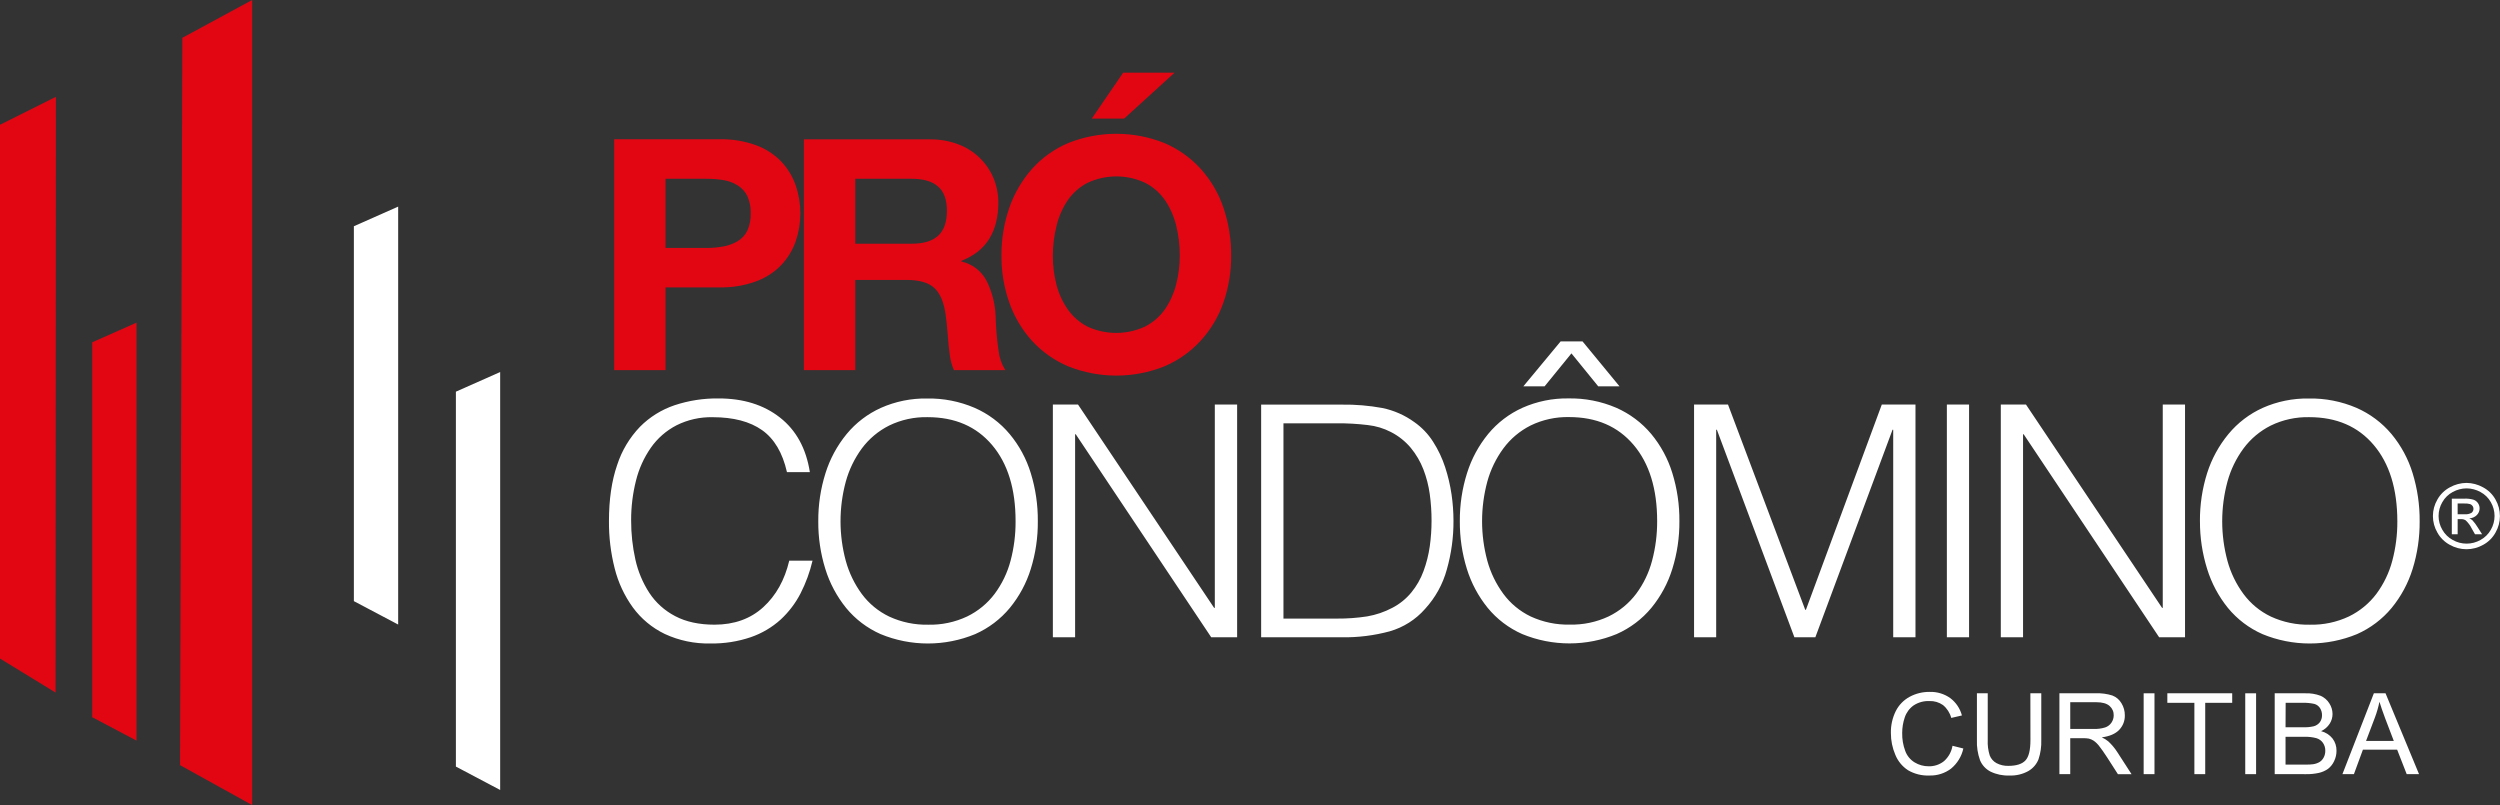 <svg xmlns="http://www.w3.org/2000/svg" width="295" height="95" viewBox="0 0 295 95" fill="none"><rect x="0" y="0" width="295" height="95" fill="#333333" stroke="none"/><path fill-rule="evenodd" clip-rule="evenodd" d="M291.049 56.983C291.731 56.991 292.399 57.169 292.993 57.499C293.617 57.83 294.13 58.332 294.47 58.946C294.812 59.543 294.992 60.218 294.992 60.905C294.991 61.585 294.811 62.254 294.47 62.844C294.135 63.455 293.629 63.957 293.012 64.291C292.413 64.63 291.734 64.809 291.044 64.809C290.353 64.809 289.675 64.63 289.076 64.291C288.457 63.958 287.949 63.456 287.612 62.844C287.266 62.252 287.083 61.579 287.083 60.895C287.083 60.211 287.266 59.538 287.612 58.946C287.953 58.332 288.467 57.829 289.092 57.499C289.685 57.169 290.353 56.992 291.033 56.983H291.049ZM291.049 57.628C290.481 57.633 289.924 57.779 289.428 58.053C288.908 58.329 288.48 58.747 288.194 59.258C287.904 59.752 287.752 60.312 287.752 60.883C287.752 61.454 287.904 62.015 288.194 62.509C288.479 63.017 288.903 63.435 289.418 63.716C289.917 63.999 290.482 64.149 291.058 64.149C291.634 64.149 292.199 63.999 292.698 63.716C293.213 63.436 293.636 63.017 293.92 62.509C294.206 62.014 294.357 61.454 294.357 60.883C294.357 60.313 294.206 59.753 293.92 59.258C293.635 58.747 293.206 58.328 292.685 58.053C292.19 57.78 291.632 57.634 291.065 57.628H291.049ZM289.316 63.043H290.003V61.261H290.404C290.599 61.246 290.794 61.297 290.955 61.405C291.253 61.684 291.496 62.014 291.673 62.38L292.049 63.043H292.889L292.367 62.223C292.188 61.924 291.978 61.644 291.741 61.387C291.634 61.292 291.51 61.217 291.375 61.166C291.709 61.155 292.025 61.018 292.26 60.784C292.367 60.679 292.451 60.553 292.509 60.415C292.566 60.277 292.595 60.129 292.594 59.98C292.593 59.759 292.524 59.544 292.396 59.363C292.266 59.174 292.077 59.032 291.858 58.959C291.506 58.863 291.14 58.823 290.775 58.84H289.314V63.043H289.316ZM290.003 60.681H290.838C291.12 60.708 291.404 60.647 291.649 60.506C291.766 60.409 291.842 60.273 291.863 60.125C291.884 59.976 291.847 59.825 291.761 59.701C291.689 59.601 291.588 59.525 291.472 59.482C291.247 59.424 291.015 59.4 290.783 59.412H290L290.003 60.681Z" fill="white"></path><path fill-rule="evenodd" clip-rule="evenodd" d="M0 14.725L6.597 11.428L6.555 81.721L0 77.709V14.725Z" fill="#E20613"></path><path fill-rule="evenodd" clip-rule="evenodd" d="M21.519 4.463L29.755 0V95L21.243 90.287L21.519 4.463Z" fill="#E20613"></path><path fill-rule="evenodd" clip-rule="evenodd" d="M95.563 55.71C95.124 52.913 93.947 50.764 92.029 49.264C90.112 47.763 87.7 47.014 84.793 47.015C83.028 46.992 81.273 47.263 79.6 47.817C78.06 48.337 76.665 49.205 75.526 50.352C74.29 51.638 73.366 53.184 72.822 54.874C72.18 56.731 71.859 58.93 71.857 61.472C71.841 63.363 72.069 65.247 72.535 67.081C72.949 68.732 73.675 70.291 74.675 71.675C75.651 73.009 76.944 74.084 78.441 74.806C80.124 75.588 81.968 75.972 83.827 75.93C85.448 75.959 87.062 75.707 88.595 75.187C89.901 74.737 91.1 74.029 92.121 73.106C93.079 72.218 93.874 71.171 94.469 70.012C95.093 68.788 95.566 67.495 95.879 66.16H93.131C92.59 68.448 91.567 70.278 90.062 71.65C88.557 73.021 86.643 73.709 84.32 73.712C82.494 73.712 80.943 73.376 79.667 72.702C78.43 72.059 77.38 71.114 76.619 69.956C75.84 68.752 75.283 67.422 74.975 66.026C74.636 64.502 74.468 62.946 74.474 61.385C74.469 59.815 74.66 58.25 75.043 56.726C75.384 55.334 75.979 54.015 76.799 52.835C77.577 51.721 78.618 50.811 79.832 50.184C81.152 49.525 82.617 49.197 84.096 49.23C86.544 49.23 88.487 49.739 89.926 50.757C91.365 51.774 92.343 53.427 92.862 55.715L95.563 55.71ZM96.557 61.506C96.541 63.414 96.822 65.313 97.389 67.137C97.905 68.808 98.735 70.367 99.837 71.732C100.931 73.066 102.328 74.126 103.914 74.826C105.681 75.556 107.577 75.932 109.492 75.932C111.407 75.932 113.303 75.556 115.07 74.826C116.659 74.123 118.06 73.064 119.162 71.732C120.277 70.372 121.116 68.812 121.633 67.137C122.2 65.313 122.48 63.414 122.463 61.506C122.479 59.585 122.199 57.672 121.633 55.834C121.12 54.148 120.274 52.581 119.144 51.221C118.028 49.887 116.614 48.828 115.012 48.127C113.236 47.364 111.315 46.987 109.378 47.023C107.51 46.993 105.658 47.37 103.953 48.127C102.379 48.837 100.992 49.895 99.9 51.221C98.78 52.587 97.934 54.153 97.408 55.834C96.829 57.67 96.543 59.583 96.557 61.506ZM109.53 73.715C107.945 73.749 106.373 73.423 104.937 72.761C103.65 72.147 102.536 71.229 101.693 70.09C100.828 68.911 100.188 67.586 99.803 66.181C98.975 63.119 98.975 59.896 99.803 56.834C100.189 55.428 100.829 54.103 101.693 52.922C102.539 51.783 103.643 50.856 104.918 50.215C106.328 49.53 107.884 49.191 109.454 49.225C112.671 49.225 115.206 50.318 117.061 52.505C118.916 54.691 119.841 57.692 119.838 61.506C119.849 63.083 119.649 64.655 119.243 66.181C118.872 67.583 118.236 68.903 117.369 70.072C116.518 71.205 115.405 72.121 114.123 72.743C112.69 73.419 111.117 73.752 109.53 73.715ZM142.933 75.2H145.981V47.737H143.348V71.732H143.27L127.207 47.737H124.238V75.2H126.863V51.246H126.941L142.925 75.2H142.933ZM158.33 75.2C160.24 75.231 162.145 74.993 163.988 74.496C165.609 74.029 167.059 73.109 168.163 71.846C169.379 70.517 170.258 68.922 170.728 67.192C171.26 65.317 171.524 63.378 171.511 61.431C171.509 60.396 171.432 59.362 171.282 58.337C171.123 57.251 170.872 56.179 170.53 55.135C170.187 54.076 169.708 53.065 169.105 52.126C168.528 51.215 167.774 50.426 166.887 49.805C165.766 48.992 164.482 48.426 163.121 48.145C161.536 47.855 159.926 47.721 158.314 47.745H148.815V75.2H158.33ZM151.456 49.95H157.751C158.972 49.941 160.192 50.01 161.404 50.158C162.355 50.261 163.279 50.539 164.126 50.978C165.028 51.439 165.827 52.075 166.475 52.848C167.103 53.611 167.604 54.468 167.96 55.387C168.322 56.328 168.574 57.306 168.711 58.304C168.853 59.34 168.924 60.385 168.923 61.431C168.924 62.452 168.854 63.471 168.711 64.482C168.571 65.471 168.325 66.444 167.978 67.382C167.645 68.303 167.155 69.162 166.53 69.919C165.915 70.664 165.154 71.278 164.293 71.724C163.363 72.216 162.36 72.557 161.321 72.735C160.145 72.916 158.956 73.002 157.766 72.993H151.448V49.95H151.456ZM185.429 41.699L188.592 45.589H191.105L186.741 40.288H184.152L179.753 45.589H182.261L185.429 41.699ZM172.26 61.496C172.245 63.404 172.525 65.303 173.09 67.127C173.607 68.798 174.439 70.357 175.543 71.722C176.636 73.055 178.03 74.115 179.614 74.816C181.382 75.546 183.278 75.922 185.194 75.922C187.109 75.922 189.006 75.546 190.773 74.816C192.363 74.113 193.765 73.054 194.868 71.722C195.981 70.361 196.819 68.801 197.336 67.127C197.904 65.303 198.185 63.404 198.169 61.496C198.184 59.574 197.903 57.661 197.336 55.823C196.821 54.139 195.975 52.572 194.847 51.21C193.73 49.878 192.316 48.819 190.716 48.116C188.939 47.353 187.016 46.977 185.079 47.013C183.211 46.983 181.36 47.36 179.656 48.116C178.081 48.826 176.694 49.884 175.601 51.21C174.482 52.578 173.637 54.143 173.111 55.823C172.533 57.659 172.246 59.573 172.26 61.496ZM185.233 73.705C183.647 73.739 182.075 73.412 180.637 72.751C179.352 72.136 178.24 71.219 177.399 70.079C176.532 68.901 175.889 67.577 175.504 66.171C174.679 63.108 174.679 59.886 175.504 56.824C175.89 55.417 176.532 54.092 177.399 52.912C178.241 51.772 179.345 50.844 180.619 50.205C182.029 49.52 183.586 49.18 185.157 49.215C188.372 49.215 190.907 50.308 192.762 52.494C194.616 54.681 195.544 57.681 195.544 61.496C195.552 63.073 195.35 64.645 194.943 66.171C194.574 67.573 193.939 68.893 193.072 70.061C192.221 71.194 191.109 72.109 189.828 72.733C188.395 73.408 186.821 73.741 185.233 73.705ZM202.509 75.2V50.705H202.59L211.739 75.2H214.21L223.321 50.705H223.399V75.2H226.027V47.737H222.052L213.096 71.959H213.018L203.905 47.737H199.899V75.2H202.509ZM232.35 75.2V47.737H229.73V75.2H232.35ZM254.775 75.2H257.833V47.737H255.205V71.732H255.13L239.067 47.737H236.095V75.2H238.72V51.246H238.796L254.78 75.2H254.775ZM259.595 61.506C259.587 63.415 259.873 65.314 260.443 67.137C260.959 68.808 261.79 70.367 262.893 71.732C263.987 73.066 265.384 74.126 266.97 74.826C268.737 75.556 270.633 75.932 272.548 75.932C274.463 75.932 276.359 75.556 278.126 74.826C279.714 74.123 281.115 73.063 282.218 71.732C283.332 70.371 284.171 68.811 284.689 67.137C285.255 65.313 285.534 63.414 285.519 61.506C285.534 59.585 285.254 57.672 284.689 55.834C284.174 54.149 283.328 52.582 282.2 51.221C281.083 49.888 279.669 48.829 278.069 48.127C276.291 47.364 274.369 46.987 272.432 47.023C270.563 46.993 268.711 47.37 267.006 48.127C265.433 48.837 264.046 49.896 262.953 51.221C261.828 52.584 260.976 54.145 260.443 55.823C259.865 57.659 259.578 59.573 259.592 61.496L259.595 61.506ZM272.565 73.715C270.98 73.749 269.409 73.422 267.972 72.761C266.686 72.147 265.573 71.229 264.731 70.09C263.863 68.912 263.222 67.587 262.839 66.181C262.014 63.118 262.014 59.896 262.839 56.834C263.222 55.427 263.864 54.101 264.731 52.922C265.575 51.782 266.679 50.855 267.954 50.215C269.363 49.531 270.919 49.191 272.489 49.225C275.706 49.225 278.242 50.318 280.096 52.505C281.951 54.691 282.881 57.692 282.886 61.506C282.896 63.084 282.695 64.655 282.288 66.181C281.917 67.582 281.282 68.902 280.417 70.072C279.565 71.204 278.452 72.12 277.171 72.743C275.736 73.419 274.16 73.752 272.57 73.715H272.565Z" fill="white"></path><path fill-rule="evenodd" clip-rule="evenodd" d="M72.473 43.676H78.532V33.911H84.905C86.372 33.942 87.831 33.701 89.208 33.203C90.345 32.792 91.37 32.127 92.202 31.258C92.961 30.452 93.54 29.496 93.9 28.453C94.624 26.325 94.624 24.021 93.9 21.893C93.54 20.849 92.961 19.89 92.202 19.08C91.368 18.214 90.344 17.548 89.208 17.136C87.831 16.64 86.371 16.4 84.905 16.43H72.473V43.676ZM78.532 21.094H83.248C83.947 21.087 84.645 21.137 85.336 21.244C85.931 21.338 86.501 21.545 87.016 21.855C87.515 22.157 87.917 22.594 88.175 23.113C88.47 23.76 88.61 24.466 88.582 25.176C88.61 25.885 88.47 26.591 88.175 27.238C87.92 27.755 87.517 28.187 87.016 28.479C86.497 28.778 85.928 28.984 85.336 29.087C84.647 29.209 83.948 29.267 83.248 29.26H78.532V21.094ZM94.861 43.676H100.92V33.032H106.996C108.488 33.032 109.577 33.35 110.26 33.986C110.944 34.622 111.387 35.677 111.589 37.15C111.667 37.666 111.744 38.404 111.821 39.365C111.897 40.396 111.983 41.26 112.082 41.923C112.157 42.527 112.32 43.117 112.565 43.676H118.627C118.202 43.006 117.934 42.25 117.844 41.464C117.703 40.546 117.583 39.442 117.515 38.145C117.489 37.63 117.479 37.331 117.479 37.23C117.416 35.789 117.045 34.378 116.391 33.089C116.091 32.529 115.672 32.039 115.162 31.654C114.653 31.269 114.065 30.997 113.439 30.859V30.781C114.932 30.195 116.032 29.324 116.74 28.167C117.448 27.01 117.802 25.605 117.802 23.954C117.812 22.954 117.621 21.962 117.241 21.035C116.865 20.134 116.309 19.317 115.608 18.632C114.877 17.921 114.003 17.371 113.042 17.018C111.981 16.625 110.856 16.43 109.723 16.445H94.861V43.676ZM100.92 21.094H107.562C108.953 21.094 109.994 21.396 110.694 22.007C111.393 22.618 111.737 23.572 111.737 24.869C111.737 26.215 111.39 27.189 110.694 27.824C109.997 28.458 108.958 28.76 107.562 28.76H100.92V21.094ZM138.596 8.578H132.534L128.831 13.993H132.649L138.596 8.578ZM118.173 30.168C118.158 28.248 118.471 26.34 119.099 24.523C119.68 22.832 120.591 21.27 121.782 19.926C122.965 18.609 124.428 17.566 126.067 16.873C129.697 15.426 133.753 15.426 137.383 16.873C139.024 17.569 140.492 18.611 141.683 19.926C142.886 21.262 143.8 22.827 144.371 24.523C144.985 26.343 145.291 28.25 145.277 30.168C145.29 32.042 144.984 33.906 144.371 35.68C143.793 37.351 142.878 38.888 141.683 40.2C140.488 41.507 139.021 42.542 137.383 43.235C133.753 44.682 129.697 44.682 126.067 43.235C124.436 42.548 122.974 41.52 121.782 40.224C120.593 38.907 119.681 37.37 119.099 35.701C118.472 33.922 118.159 32.051 118.173 30.168ZM124.235 30.168C124.229 31.319 124.372 32.466 124.658 33.581C124.925 34.625 125.376 35.614 125.991 36.503C126.59 37.36 127.392 38.06 128.327 38.542C129.394 39.035 130.558 39.289 131.736 39.285C132.914 39.282 134.077 39.021 135.141 38.522C136.076 38.04 136.877 37.34 137.476 36.482C138.08 35.598 138.521 34.616 138.781 33.581C139.071 32.466 139.217 31.319 139.215 30.168C139.221 28.972 139.079 27.781 138.792 26.62C138.536 25.56 138.095 24.553 137.487 23.644C136.894 22.776 136.091 22.067 135.151 21.581C134.084 21.077 132.917 20.816 131.734 20.816C130.551 20.816 129.384 21.077 128.317 21.581C127.377 22.067 126.576 22.776 125.984 23.644C125.375 24.552 124.933 25.56 124.679 26.62C124.385 27.78 124.236 28.971 124.235 30.168Z" fill="#E20613"></path><path fill-rule="evenodd" clip-rule="evenodd" d="M10.885 40.392L16.109 38.074V87.394L10.885 84.63V40.392Z" fill="#E20613"></path><path fill-rule="evenodd" clip-rule="evenodd" d="M53.795 46.218L59.02 43.9V93.218L53.795 90.457V46.218Z" fill="white"></path><path fill-rule="evenodd" clip-rule="evenodd" d="M41.757 26.697L46.984 24.379V73.697L41.757 70.935V26.697Z" fill="white"></path><path d="M230.395 88.002L231.674 88.322C231.473 89.249 230.964 90.084 230.228 90.694C229.499 91.249 228.597 91.538 227.676 91.511C226.786 91.55 225.904 91.331 225.137 90.882C224.465 90.439 223.946 89.805 223.647 89.064C223.3 88.255 223.123 87.385 223.125 86.507C223.104 85.606 223.302 84.714 223.702 83.905C224.062 83.191 224.635 82.602 225.343 82.219C226.063 81.832 226.872 81.634 227.692 81.644C228.564 81.614 229.421 81.871 230.129 82.373C230.807 82.886 231.292 83.607 231.507 84.423L230.249 84.715C230.091 84.121 229.75 83.592 229.273 83.198C228.806 82.868 228.24 82.702 227.666 82.724C227.006 82.698 226.355 82.878 225.805 83.24C225.313 83.59 224.948 84.086 224.761 84.655C224.56 85.246 224.458 85.865 224.459 86.489C224.443 87.213 224.565 87.933 224.819 88.613C225.024 89.178 225.418 89.656 225.936 89.969C226.429 90.267 226.996 90.424 227.574 90.421C228.238 90.441 228.887 90.223 229.401 89.807C229.929 89.333 230.279 88.697 230.395 88.002Z" fill="white"></path><path d="M239.584 81.806H240.871V87.319C240.899 88.094 240.788 88.867 240.542 89.603C240.312 90.181 239.893 90.665 239.352 90.98C238.665 91.362 237.884 91.546 237.097 91.511C236.329 91.541 235.566 91.382 234.876 91.047C234.319 90.759 233.883 90.286 233.645 89.712C233.369 88.944 233.244 88.132 233.277 87.319V81.806H234.553V87.314C234.523 87.933 234.602 88.552 234.788 89.144C234.938 89.531 235.223 89.853 235.591 90.052C236.02 90.277 236.5 90.387 236.985 90.372C237.924 90.372 238.594 90.161 238.994 89.74C239.395 89.319 239.594 88.51 239.592 87.314L239.584 81.806Z" fill="white"></path><path d="M243.011 91.349V81.809H247.293C247.957 81.78 248.622 81.868 249.255 82.067C249.707 82.24 250.085 82.56 250.328 82.974C250.596 83.407 250.736 83.906 250.73 84.413C250.746 85.048 250.507 85.664 250.064 86.125C249.623 86.589 248.937 86.883 248.011 87.009C248.288 87.132 248.547 87.292 248.781 87.484C249.187 87.861 249.544 88.287 249.843 88.752L251.521 91.352H249.913L248.637 89.366C248.264 88.791 247.956 88.355 247.713 88.051C247.533 87.806 247.314 87.59 247.066 87.412C246.887 87.294 246.69 87.207 246.481 87.154C246.247 87.116 246.009 87.101 245.772 87.107H244.289V91.346L243.011 91.349ZM244.289 86.017H247.035C247.498 86.034 247.961 85.974 248.405 85.839C248.713 85.737 248.978 85.535 249.156 85.266C249.327 85.013 249.417 84.715 249.417 84.41C249.423 84.2 249.382 83.991 249.296 83.798C249.21 83.606 249.082 83.434 248.921 83.296C248.589 83.006 248.067 82.861 247.356 82.861H244.289V86.017Z" fill="white"></path><path d="M252.951 91.349V81.809H254.229V91.349H252.951Z" fill="white"></path><path d="M258.937 91.349V82.933H255.746V81.806H263.4V82.933H260.216V91.349H258.937Z" fill="white"></path><path d="M264.939 91.349V81.809H266.218V91.349H264.939Z" fill="white"></path><path d="M268.415 91.349V81.809H272.04C272.645 81.787 273.249 81.885 273.815 82.097C274.248 82.281 274.612 82.593 274.859 82.99C275.104 83.366 275.237 83.803 275.24 84.251C275.24 84.658 275.123 85.056 274.903 85.4C274.656 85.781 274.304 86.085 273.888 86.275C274.42 86.409 274.894 86.712 275.235 87.138C275.552 87.554 275.718 88.064 275.707 88.585C275.71 89.016 275.612 89.443 275.42 89.83C275.258 90.178 275.016 90.482 274.713 90.72C274.398 90.941 274.044 91.101 273.669 91.192C273.155 91.308 272.629 91.361 272.103 91.352L268.415 91.349ZM269.694 85.816H271.782C272.191 85.832 272.601 85.795 273.001 85.705C273.293 85.632 273.552 85.465 273.737 85.23C273.913 84.988 274.004 84.696 273.998 84.397C274.003 84.102 273.922 83.811 273.765 83.559C273.614 83.322 273.38 83.146 273.108 83.064C272.626 82.957 272.132 82.912 271.638 82.933H269.707L269.694 85.816ZM269.694 90.222H272.1C272.391 90.23 272.681 90.214 272.969 90.176C273.23 90.137 273.48 90.049 273.708 89.918C273.914 89.786 274.082 89.603 274.193 89.387C274.325 89.14 274.39 88.864 274.384 88.585C274.392 88.254 274.295 87.93 274.107 87.657C273.922 87.392 273.651 87.198 273.34 87.105C272.88 86.981 272.404 86.927 271.928 86.945H269.694V90.222Z" fill="white"></path><path d="M276.406 91.349L280.115 81.809H281.492L285.446 91.349H283.99L282.862 88.458H278.825L277.763 91.349H276.406ZM279.193 87.43H282.468L281.458 84.787C281.153 83.985 280.937 83.325 280.775 82.809C280.648 83.429 280.474 84.038 280.253 84.632L279.193 87.43Z" fill="white"></path></svg>